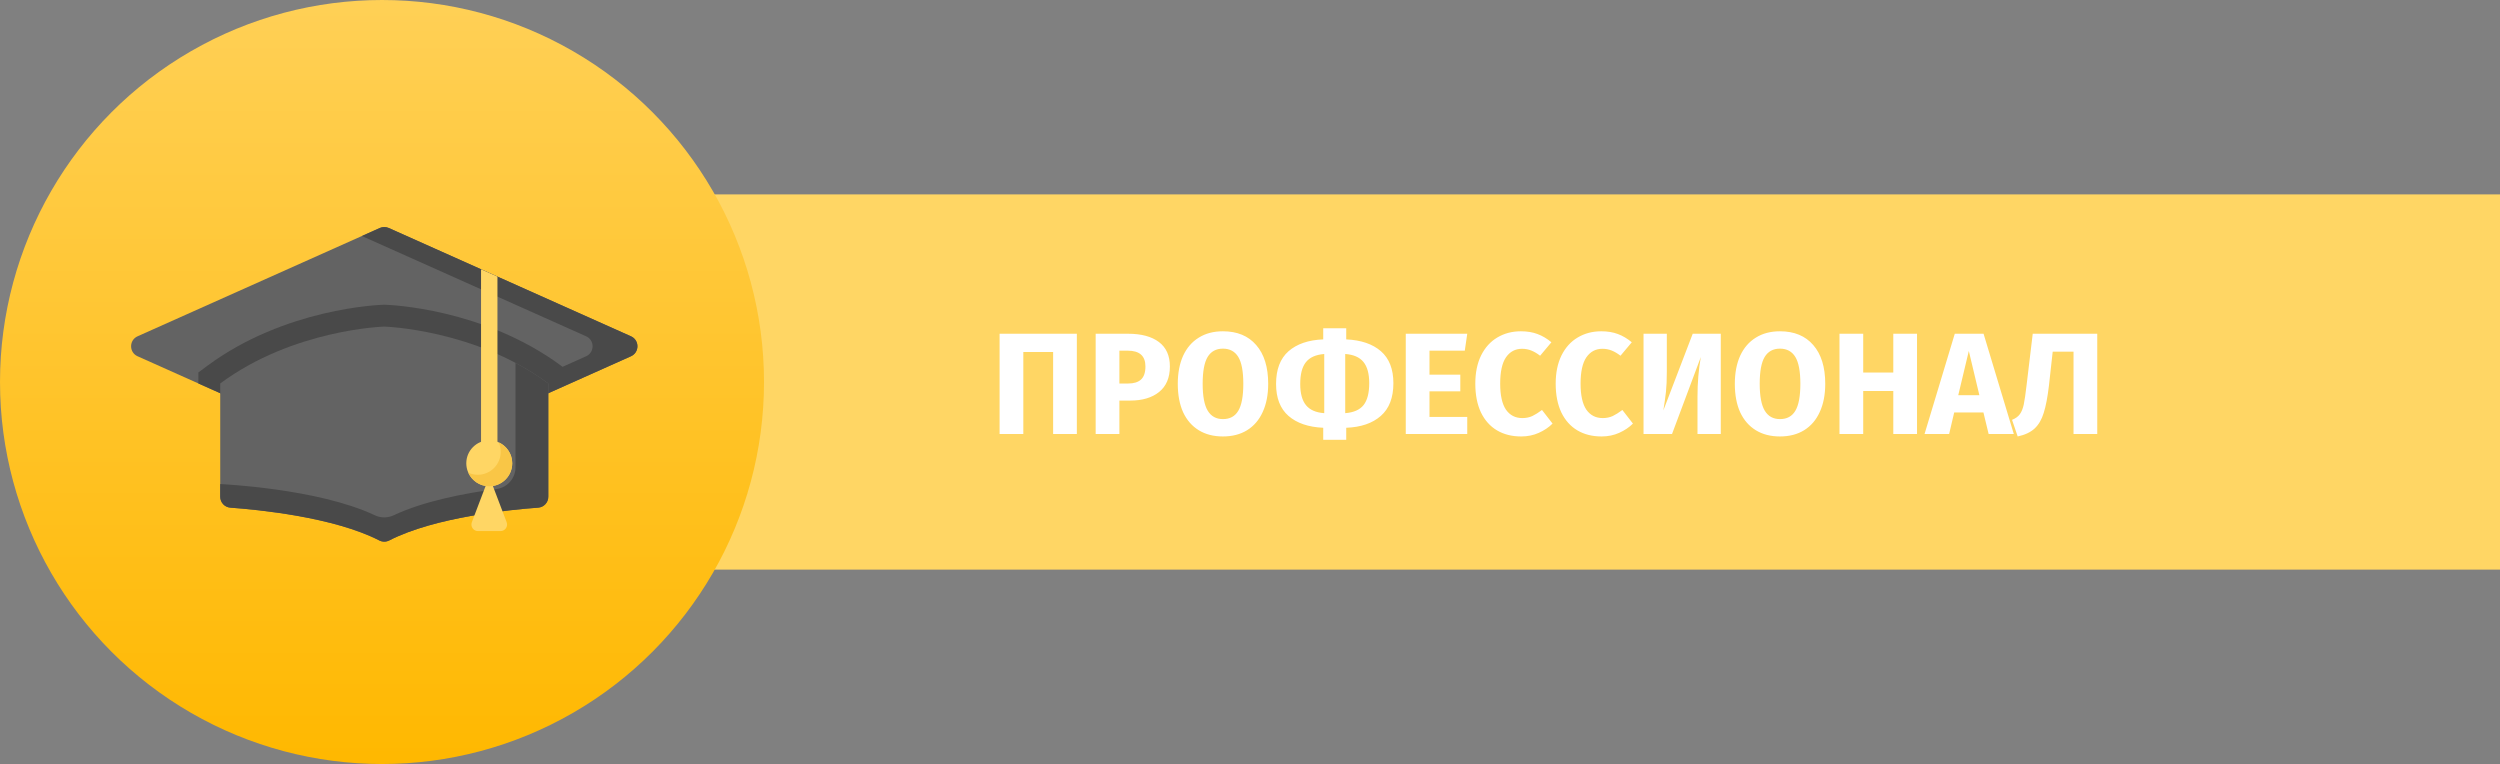 <?xml version="1.0" encoding="UTF-8"?> <svg xmlns="http://www.w3.org/2000/svg" width="553" height="169" viewBox="0 0 553 169" fill="none"><rect x="0" y="0" width="553" height="169" fill="#808080" stroke="none"/> <rect x="133" y="43" width="420" height="83" fill="#FFD664"></rect> <circle cx="84.5" cy="84.5" r="84.5" fill="url(#paint0_linear)"></circle> <path d="M238.199 73.824V96H232.951V77.856H226.359V96H221.111V73.824H238.199ZM249.529 73.824C252.452 73.824 254.724 74.432 256.345 75.648C257.967 76.864 258.777 78.667 258.777 81.056C258.777 83.552 257.977 85.44 256.377 86.72C254.799 87.979 252.676 88.608 250.009 88.608H247.609V96H242.361V73.824H249.529ZM249.561 84.832C250.799 84.832 251.737 84.544 252.377 83.968C253.039 83.371 253.369 82.4 253.369 81.056C253.369 78.731 252.068 77.568 249.465 77.568H247.609V84.832H249.561ZM270.509 73.28C273.666 73.28 276.119 74.293 277.869 76.32C279.639 78.347 280.525 81.205 280.525 84.896C280.525 87.307 280.119 89.387 279.309 91.136C278.519 92.885 277.367 94.229 275.853 95.168C274.359 96.085 272.578 96.544 270.509 96.544C268.439 96.544 266.658 96.085 265.165 95.168C263.671 94.251 262.519 92.928 261.709 91.2C260.919 89.451 260.525 87.349 260.525 84.896C260.525 82.507 260.919 80.437 261.709 78.688C262.519 76.939 263.671 75.605 265.165 74.688C266.658 73.749 268.439 73.28 270.509 73.28ZM270.509 77.12C268.994 77.12 267.863 77.739 267.117 78.976C266.391 80.192 266.029 82.165 266.029 84.896C266.029 87.627 266.402 89.611 267.149 90.848C267.895 92.085 269.015 92.704 270.509 92.704C272.045 92.704 273.175 92.096 273.901 90.88C274.647 89.643 275.021 87.648 275.021 84.896C275.021 82.144 274.647 80.16 273.901 78.944C273.154 77.728 272.023 77.12 270.509 77.12ZM308.218 84.768C308.218 87.968 307.29 90.379 305.434 92C303.599 93.621 301.05 94.496 297.786 94.624V97.28H292.698V94.624C289.412 94.475 286.852 93.6 285.018 92C283.183 90.4 282.266 88.043 282.266 84.928C282.266 81.728 283.183 79.317 285.018 77.696C286.874 76.075 289.434 75.2 292.698 75.072V72.608H297.786V75.072C301.071 75.221 303.631 76.096 305.466 77.696C307.3 79.296 308.218 81.653 308.218 84.768ZM297.562 91.392C299.439 91.243 300.794 90.645 301.626 89.6C302.458 88.533 302.874 86.923 302.874 84.768C302.874 82.677 302.447 81.109 301.594 80.064C300.74 79.019 299.396 78.432 297.562 78.304V91.392ZM287.61 84.928C287.61 87.019 288.036 88.587 288.89 89.632C289.743 90.677 291.087 91.264 292.922 91.392V78.304C291.044 78.453 289.69 79.061 288.858 80.128C288.026 81.173 287.61 82.773 287.61 84.928ZM324.555 73.824L324.011 77.568H316.203V82.88H323.019V86.56H316.203V92.224H324.555V96H310.955V73.824H324.555ZM336.417 73.28C337.804 73.28 339.031 73.483 340.097 73.888C341.185 74.293 342.209 74.901 343.169 75.712L340.673 78.688C340.012 78.176 339.361 77.792 338.721 77.536C338.081 77.28 337.399 77.152 336.673 77.152C335.18 77.152 333.996 77.781 333.121 79.04C332.268 80.299 331.841 82.24 331.841 84.864C331.841 87.445 332.268 89.365 333.121 90.624C333.996 91.861 335.201 92.48 336.737 92.48C337.548 92.48 338.284 92.331 338.945 92.032C339.607 91.712 340.321 91.264 341.089 90.688L343.425 93.696C342.593 94.528 341.58 95.211 340.385 95.744C339.212 96.277 337.911 96.544 336.481 96.544C334.433 96.544 332.652 96.096 331.137 95.2C329.623 94.304 328.439 92.981 327.585 91.232C326.753 89.461 326.337 87.339 326.337 84.864C326.337 82.453 326.764 80.373 327.617 78.624C328.492 76.875 329.687 75.552 331.201 74.656C332.737 73.739 334.476 73.28 336.417 73.28ZM354.199 73.28C355.585 73.28 356.812 73.483 357.879 73.888C358.967 74.293 359.991 74.901 360.951 75.712L358.455 78.688C357.793 78.176 357.143 77.792 356.503 77.536C355.863 77.28 355.18 77.152 354.455 77.152C352.961 77.152 351.777 77.781 350.903 79.04C350.049 80.299 349.623 82.24 349.623 84.864C349.623 87.445 350.049 89.365 350.903 90.624C351.777 91.861 352.983 92.48 354.519 92.48C355.329 92.48 356.065 92.331 356.727 92.032C357.388 91.712 358.103 91.264 358.871 90.688L361.207 93.696C360.375 94.528 359.361 95.211 358.167 95.744C356.993 96.277 355.692 96.544 354.263 96.544C352.215 96.544 350.433 96.096 348.919 95.2C347.404 94.304 346.22 92.981 345.367 91.232C344.535 89.461 344.118 87.339 344.118 84.864C344.118 82.453 344.545 80.373 345.399 78.624C346.273 76.875 347.468 75.552 348.983 74.656C350.519 73.739 352.257 73.28 354.199 73.28ZM380.637 96H375.485V87.712C375.485 84.661 375.73 81.749 376.221 78.976L369.853 96H363.549V73.824H368.701V82.272C368.701 84.043 368.637 85.515 368.509 86.688C368.381 87.861 368.189 89.227 367.933 90.784L374.429 73.824H380.637V96ZM393.728 73.28C396.885 73.28 399.338 74.293 401.088 76.32C402.858 78.347 403.744 81.205 403.744 84.896C403.744 87.307 403.338 89.387 402.528 91.136C401.738 92.885 400.586 94.229 399.072 95.168C397.578 96.085 395.797 96.544 393.728 96.544C391.658 96.544 389.877 96.085 388.384 95.168C386.89 94.251 385.738 92.928 384.928 91.2C384.138 89.451 383.743 87.349 383.743 84.896C383.743 82.507 384.138 80.437 384.928 78.688C385.738 76.939 386.89 75.605 388.384 74.688C389.877 73.749 391.658 73.28 393.728 73.28ZM393.728 77.12C392.213 77.12 391.082 77.739 390.336 78.976C389.61 80.192 389.248 82.165 389.248 84.896C389.248 87.627 389.621 89.611 390.368 90.848C391.114 92.085 392.234 92.704 393.728 92.704C395.264 92.704 396.394 92.096 397.12 90.88C397.866 89.643 398.24 87.648 398.24 84.896C398.24 82.144 397.866 80.16 397.12 78.944C396.373 77.728 395.242 77.12 393.728 77.12ZM418.797 96V86.496H412.141V96H406.893V73.824H412.141V82.4H418.797V73.824H424.045V96H418.797ZM439.885 96L438.733 91.232H432.269L431.149 96H425.709L432.397 73.824H438.765L445.453 96H439.885ZM433.165 87.424H437.837L435.501 77.632L433.165 87.424ZM463.912 73.824V96H458.664V77.792H454.056L453.224 85.312C452.925 87.851 452.541 89.856 452.072 91.328C451.624 92.8 450.952 93.952 450.056 94.784C449.16 95.616 447.912 96.203 446.312 96.544L445.064 92.864C445.832 92.565 446.408 92.149 446.792 91.616C447.176 91.083 447.464 90.368 447.656 89.472C447.848 88.555 448.061 87.083 448.296 85.056L449.64 73.824H463.912Z" fill="white"></path> <g clip-path="url(#clip0)"> <path d="M30.431 78.805L85 103.206L139.569 78.805C141.478 77.952 141.478 75.243 139.569 74.389L85.988 50.43C85.359 50.149 84.641 50.149 84.013 50.43L30.431 74.389C28.523 75.243 28.523 77.952 30.431 78.805Z" fill="#636363"></path> <path d="M139.569 74.389L85.988 50.43C85.359 50.149 84.642 50.148 84.014 50.429C82.724 51.007 80.563 51.972 80.041 52.206C86.696 55.182 117.51 68.96 129.652 74.39C131.561 75.244 131.559 77.952 129.651 78.805L124.437 81.136L124.166 80.935C106.933 68.161 86.018 67.432 85.136 67.407L85 67.403L84.864 67.407C83.982 67.432 63.067 68.161 45.834 80.935L43.877 82.385V84.818C57.594 90.951 85 103.206 85 103.206L126.122 84.818L139.568 78.805C141.477 77.952 141.477 75.243 139.569 74.389Z" fill="#494949"></path> <path d="M86.088 119.551C96.179 114.365 112.998 112.729 119.039 112.294C120.305 112.203 121.284 111.15 121.284 109.881V84.822C105.077 72.808 85 72.243 85 72.243C85 72.243 64.922 72.808 48.715 84.822V109.882C48.715 111.151 49.695 112.204 50.96 112.294C57.001 112.729 73.821 114.365 83.911 119.551C84.594 119.901 85.406 119.901 86.088 119.551Z" fill="#636363"></path> <path d="M114.028 103.372C114.028 105.793 112.239 107.843 109.838 108.165C102.713 109.121 93.683 110.866 87.083 113.98C85.763 114.603 84.242 114.607 82.923 113.983C70.284 108.014 48.715 107.076 48.715 107.076V109.881C48.715 111.15 49.695 112.203 50.96 112.294C57.001 112.728 73.821 114.364 83.911 119.55C84.594 119.9 85.406 119.9 86.088 119.55C96.179 114.364 112.998 112.728 119.039 112.294C120.305 112.203 121.284 111.15 121.284 109.881V84.822C118.923 83.071 116.479 81.565 114.027 80.267V103.372H114.028Z" fill="#494949"></path> <path d="M112.07 115.511L108.222 105.383L104.373 115.511C104.013 116.461 104.714 117.478 105.73 117.478H110.714C111.73 117.478 112.432 116.461 112.07 115.511Z" fill="#FFD664"></path> <path d="M113.302 102.48C113.302 105.286 111.028 107.559 108.223 107.559C105.416 107.559 103.143 105.286 103.143 102.48C103.143 99.674 105.416 97.4 108.223 97.4C111.028 97.4 113.302 99.674 113.302 102.48Z" fill="#FFD664"></path> <path d="M110.31 97.853C110.598 98.49 110.762 99.196 110.762 99.94C110.762 102.745 108.488 105.02 105.682 105.02C104.938 105.02 104.232 104.856 103.595 104.568C104.392 106.331 106.162 107.56 108.223 107.56C111.028 107.56 113.302 105.286 113.302 102.48C113.302 100.419 112.073 98.65 110.31 97.853Z" fill="#F9C646"></path> <path d="M110.036 61.184V98.368C110.036 99.37 109.223 100.183 108.221 100.183C107.22 100.183 106.407 99.37 106.407 98.368V59.563L110.036 61.184Z" fill="#FFD664"></path> </g> <defs> <linearGradient id="paint0_linear" x1="84.5" y1="0" x2="84.5" y2="169" gradientUnits="userSpaceOnUse"> <stop stop-color="#FFD056"></stop> <stop offset="1" stop-color="#FFB800"></stop> </linearGradient> <clipPath id="clip0"> <rect width="112" height="112" fill="white" transform="translate(29 29)"></rect> </clipPath> </defs> </svg> 